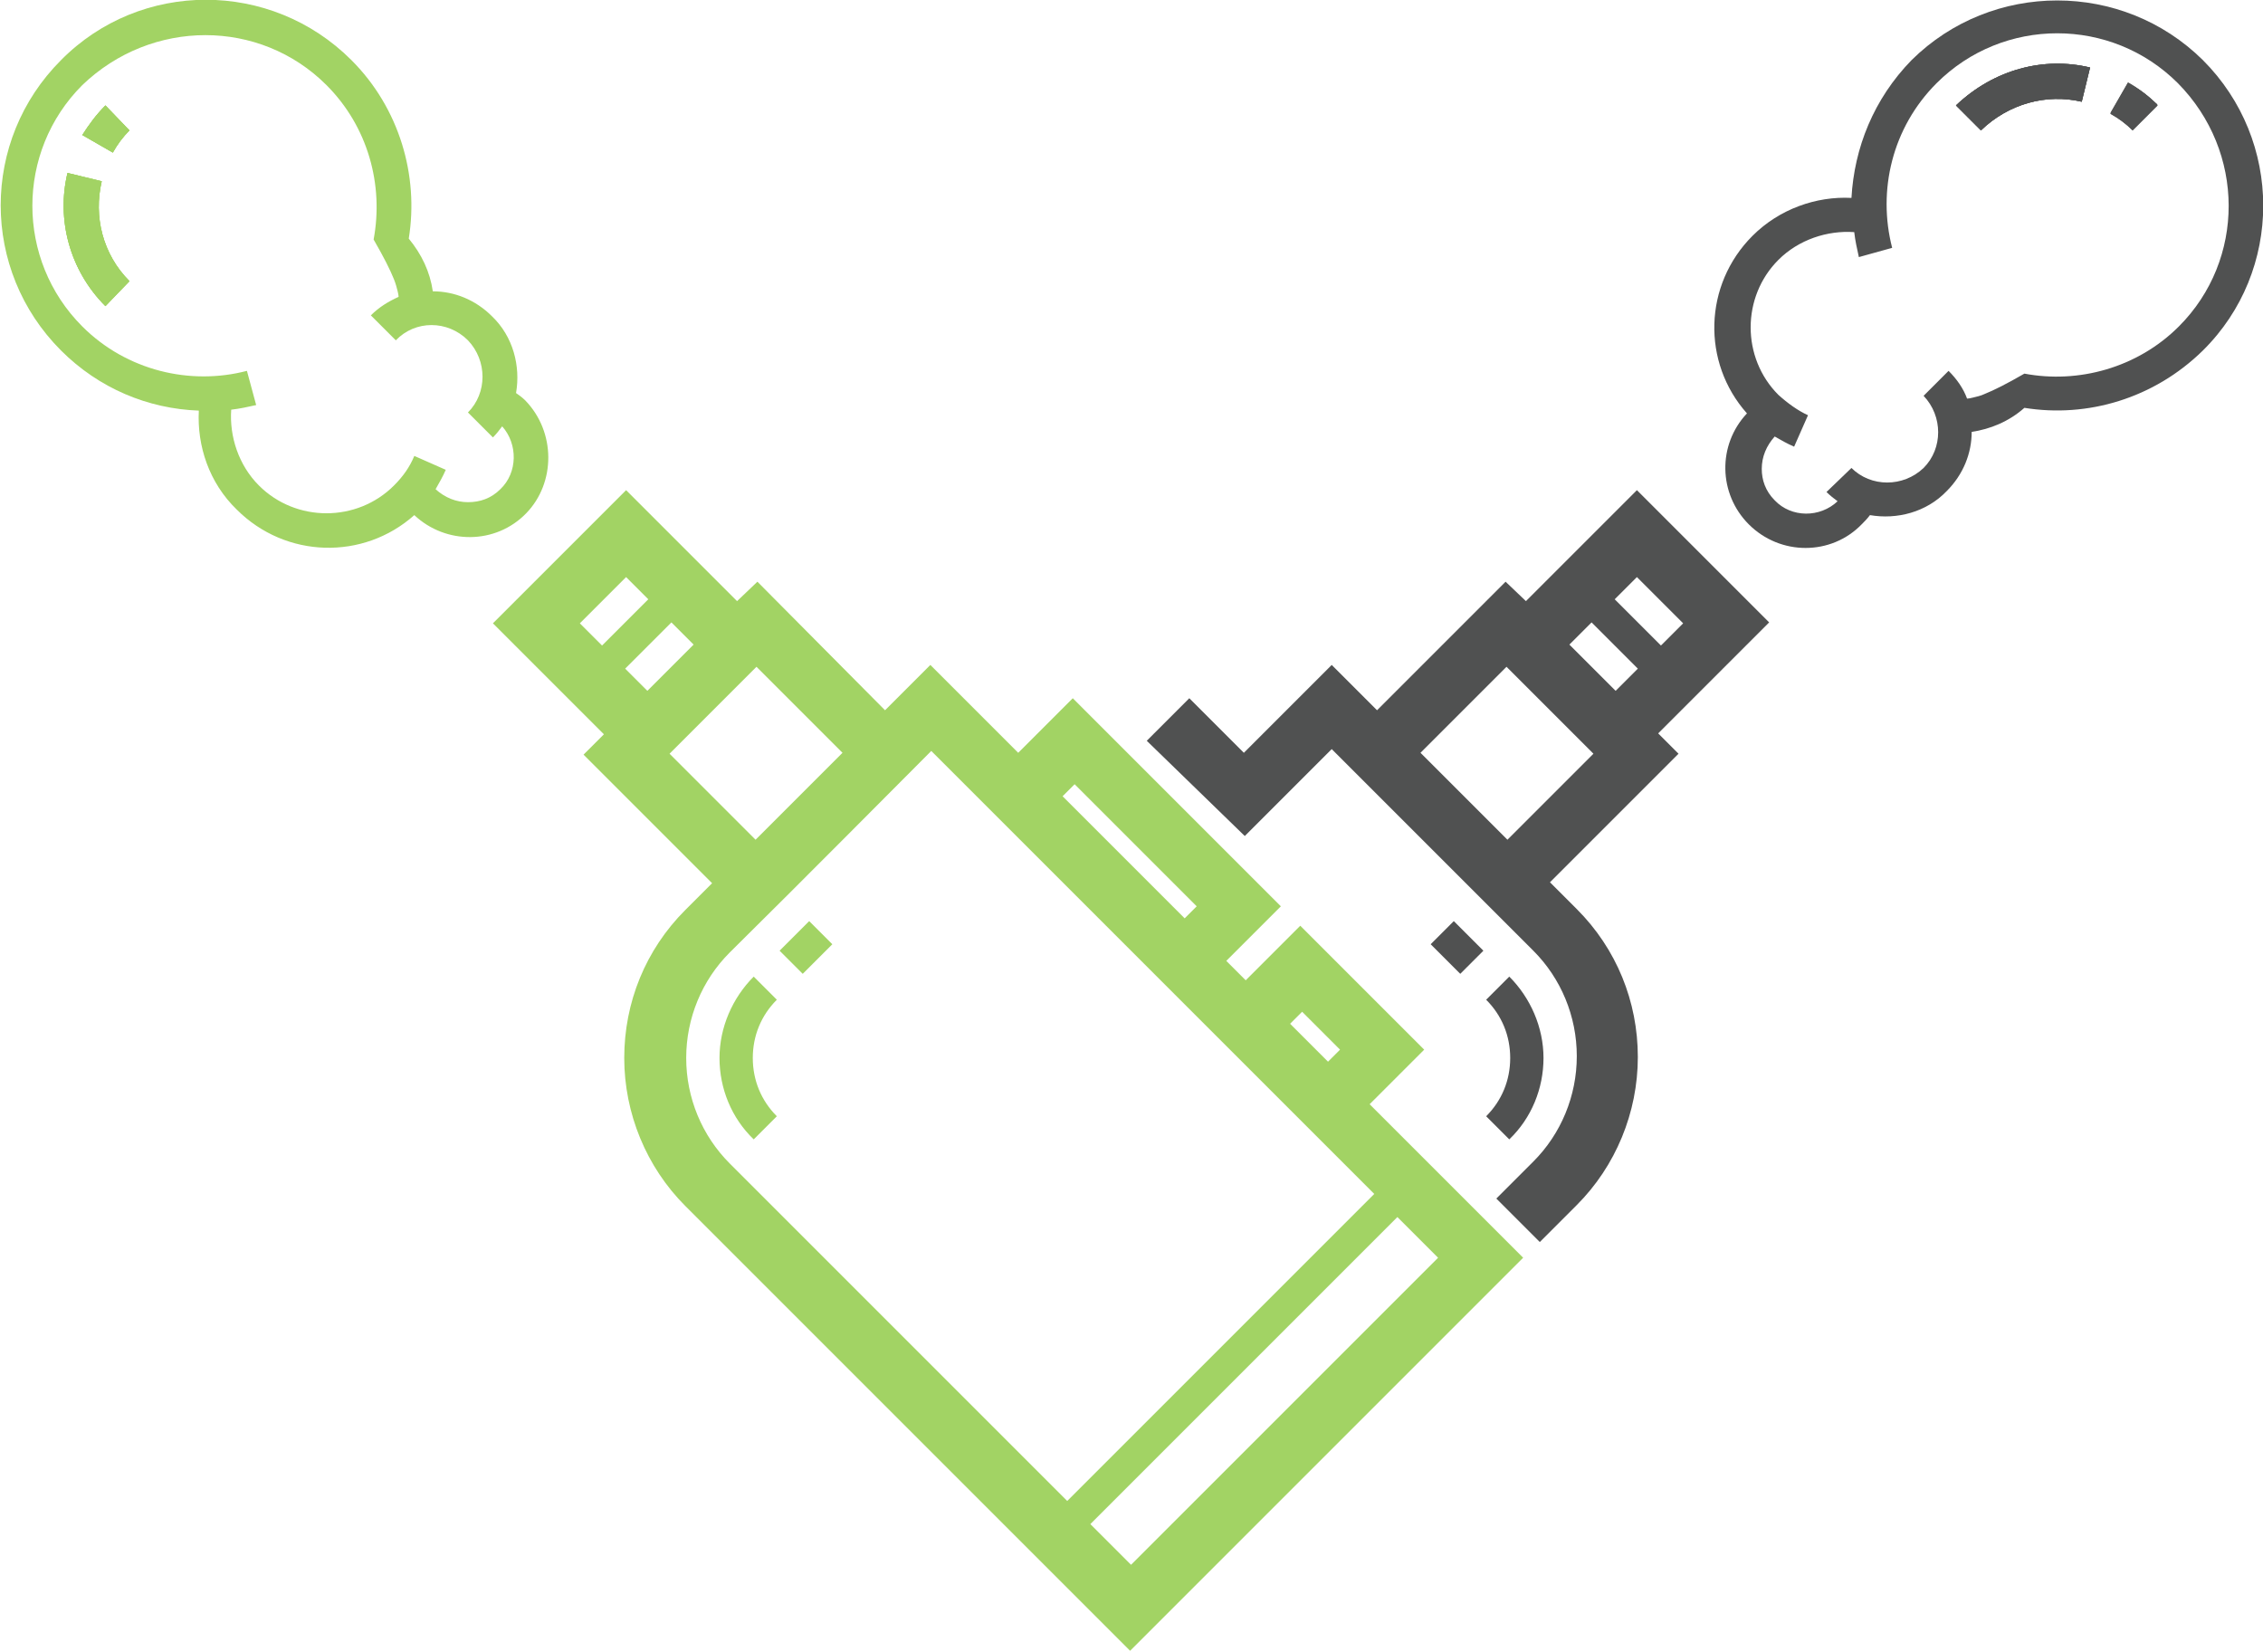 <?xml version="1.0" encoding="utf-8"?>
<!-- Generator: Adobe Illustrator 24.1.0, SVG Export Plug-In . SVG Version: 6.00 Build 0)  -->
<svg version="1.1" id="Layer_1" xmlns="http://www.w3.org/2000/svg" xmlns:xlink="http://www.w3.org/1999/xlink" x="0px" y="0px"
	 width="244.7px" height="178.6px" viewBox="0 0 244.7 178.6" style="enable-background:new 0 0 244.7 178.6;" xml:space="preserve"
	>
<style type="text/css">
	.st0{fill-rule:evenodd;clip-rule:evenodd;fill:#A2D364;}
	.st1{fill-rule:evenodd;clip-rule:evenodd;fill:#505151;}
</style>
<g>
	<path class="st0" d="M79.7,65l-12-12L53.3,67.4l12,12l-2.2,2.2l13.9,13.9l-2.9,2.9c-4.3,4.3-6.6,10-6.6,16c0,6,2.4,11.8,6.6,16
		l48.1,48.1l42.5-42.5l-16.6-16.6l5.9-5.9l-13.4-13.4l-5.9,5.9l-2.1-2.1l5.9-5.9l-22.5-22.5l-5.9,5.9l-9.5-9.5l-4.9,4.9L81.9,62.9
		L79.7,65L79.7,65z M151.1,131.6l4.4,4.4c-6.8,6.8-26.4,26.4-33.2,33.2l-4.4-4.4L151.1,131.6L151.1,131.6z M148.6,129.1l-33.2,33.2
		l-36.5-36.5c-3-3-4.7-7.1-4.7-11.4c0-4.3,1.7-8.4,4.7-11.4C87,95,96.4,85.5,100.7,81.2L148.6,129.1L148.6,129.1z M84,120.7
		c-1.7-1.7-2.6-3.9-2.6-6.3c0-2.4,0.9-4.6,2.6-6.3l-2.5-2.5c-2.3,2.3-3.7,5.5-3.7,8.8c0,3.3,1.3,6.5,3.7,8.8L84,120.7L84,120.7z
		 M143.6,114.8l1.3-1.3l-4.1-4.1l-1.3,1.3L143.6,114.8L143.6,114.8z M86.8,105.3c1.1-1.1,2.3-2.3,3.2-3.2l-2.5-2.5
		c-0.9,0.9-2.1,2.1-3.2,3.2L86.8,105.3L86.8,105.3z M114.9,86.1l13.2,13.2l1.3-1.3c-4.3-4.3-13.2-13.2-13.2-13.2L114.9,86.1
		L114.9,86.1z M91.1,81.4l-9.3-9.3l-9.4,9.4l9.3,9.3L91.1,81.4L91.1,81.4z M67.6,72.3l2.4,2.4l5-5l-2.4-2.4L67.6,72.3L67.6,72.3z
		 M70.1,64.8l-2.4-2.4l-5,5l2.4,2.4L70.1,64.8L70.1,64.8z"/>
	<path class="st1" d="M124,80.1l4.6-4.6l5.9,5.9l9.5-9.5l4.9,4.9l13.9-13.9L165,65l12-12l14.3,14.3l-12,12l2.2,2.2l-13.9,13.9
		l2.9,2.9c4.3,4.3,6.6,10,6.6,16c0,6-2.4,11.8-6.6,16l-4,4l-4.7-4.7l4-4c3-3,4.7-7.1,4.7-11.4c0-4.3-1.7-8.4-4.7-11.4
		c-8.1-8.1-17.5-17.5-21.8-21.8l-9.4,9.4L124,80.1L124,80.1z M160.7,120.7c1.7-1.7,2.6-3.9,2.6-6.3c0-2.4-0.9-4.6-2.6-6.3l2.5-2.5
		c2.3,2.3,3.7,5.5,3.7,8.8c0,3.3-1.3,6.5-3.7,8.8L160.7,120.7L160.7,120.7z M157.9,105.3c-1.1-1.1-2.3-2.3-3.2-3.2l2.5-2.5
		c0.9,0.9,2.1,2.1,3.2,3.2L157.9,105.3L157.9,105.3z M153.6,81.4l9.3-9.3l9.4,9.4l-9.3,9.3L153.6,81.4L153.6,81.4z M177.1,72.3
		l-2.4,2.4l-5-5l2.4-2.4L177.1,72.3L177.1,72.3z M174.6,64.8l2.4-2.4l5,5l-2.4,2.4L174.6,64.8L174.6,64.8z"/>
	<g>
		<path class="st0" d="M14,30.4l-2.6,2.7c-3.9-3.9-5.3-9.4-4.1-14.4l3.7,0.9C10.1,23.4,11.1,27.5,14,30.4z"/>
		<path class="st0" d="M11.4,11.4l2.6,2.7c-0.7,0.7-1.3,1.5-1.8,2.4l-3.3-1.9C9.6,13.5,10.4,12.4,11.4,11.4z"/>
		<path class="st0" d="M56.8,43.3c-0.3-0.3-0.7-0.6-1-0.8c0.5-2.9-0.3-6.1-2.6-8.3c-1.8-1.8-4.1-2.7-6.4-2.7c-0.3-2.1-1.2-4-2.6-5.7
			c1.1-6.8-1-14.1-6.2-19.3c-8.7-8.7-22.8-8.7-31.4,0c-8.7,8.7-8.7,22.7,0,31.4c4.1,4.1,9.4,6.3,14.9,6.5c-0.2,3.8,1.1,7.8,4.1,10.7
			c5.3,5.3,13.7,5.5,19.2,0.6c3.4,3.2,8.8,3.2,12.1-0.2C60.1,52.2,60.1,46.7,56.8,43.3z M54.1,52.9c-1,1-2.2,1.4-3.5,1.4
			c-1.3,0-2.5-0.5-3.5-1.4c0.4-0.7,0.8-1.4,1.1-2.1l-3.4-1.5c-0.5,1.2-1.2,2.2-2.2,3.2c-4,4-10.6,4-14.6,0c-2.2-2.2-3.2-5.3-3-8.2
			c0.9-0.1,1.8-0.3,2.7-0.5l-1-3.7c-6.1,1.6-13,0-17.8-4.8c-7.2-7.2-7.2-18.9,0-26.1C16.4,2,28.1,2,35.3,9.2
			c4.5,4.5,6.2,10.8,5.1,16.7v0c1.1,1.9,1.8,3.3,2.2,4.3c0.2,0.5,0.3,0.9,0.4,1.3c0.1,0.4,0.1,0.6,0.1,0.6c-1.1,0.5-2.1,1.1-3,2
			l2.7,2.7c2.1-2.2,5.6-2.2,7.8,0c2.1,2.2,2.1,5.7,0,7.8l2.7,2.7c0.4-0.4,0.7-0.8,1-1.2C56,48,56,51.1,54.1,52.9z"/>
		<path class="st0" d="M14,30.4l-2.6,2.7c-3.9-3.9-5.3-9.4-4.1-14.4l3.7,0.9C10.1,23.4,11.1,27.5,14,30.4z"/>
		<path class="st0" d="M12.2,16.5l-3.3-1.9c0.7-1.1,1.5-2.2,2.5-3.2l2.6,2.7C13.3,14.8,12.7,15.6,12.2,16.5z"/>
		<path class="st0" d="M14,30.4l-2.6,2.7c-3.9-3.9-5.3-9.4-4.1-14.4l3.7,0.9C10.1,23.4,11.1,27.5,14,30.4z"/>
		<path class="st0" d="M14,14.1c-0.7,0.7-1.3,1.5-1.8,2.4l-3.3-1.9c0.7-1.1,1.5-2.2,2.5-3.2L14,14.1z"/>
	</g>
	<g>
		<g>
			<path class="st1" d="M226,7.3l-0.9,3.7c-3.8-0.9-7.9,0.2-10.9,3.1l-2.7-2.7C215.6,7.5,221,6.1,226,7.3z"/>
			<path class="st1" d="M230.1,8.9c1.1,0.6,2.2,1.5,3.2,2.4l-2.7,2.7c-0.7-0.7-1.5-1.3-2.4-1.8L230.1,8.9z"/>
			<path class="st1" d="M238.2,6.5c-8.7-8.6-22.8-8.6-31.5,0c-4.1,4.2-6.2,9.5-6.5,14.9c-3.8-0.2-7.8,1.2-10.7,4.1
				c-5.3,5.3-5.5,13.7-0.6,19.2c-3.2,3.4-3.1,8.7,0.2,12c3.4,3.4,8.9,3.4,12.2,0c0.3-0.3,0.6-0.6,0.9-1c2.9,0.5,6.1-0.3,8.3-2.6
				c1.8-1.8,2.7-4.1,2.7-6.4c2-0.3,4-1.1,5.7-2.6c6.8,1.1,14-1,19.3-6.2C246.9,29.3,246.9,15.2,238.2,6.5z M235.6,35.3
				c-4.5,4.5-10.9,6.2-16.7,5.1l0,0c-1.9,1.1-3.3,1.8-4.3,2.2c-0.4,0.2-0.9,0.3-1.3,0.4c-0.4,0.1-0.6,0.1-0.6,0.1h0
				c-0.4-1.1-1.1-2.1-2-3l-2.7,2.7c2.1,2.2,2.1,5.7,0,7.8c-2.2,2.1-5.7,2.1-7.8,0l-2.7,2.6c0.4,0.4,0.8,0.7,1.2,1
				c-1.9,1.8-5,1.8-6.8-0.1c-1-1-1.4-2.2-1.4-3.4c0-1.3,0.5-2.5,1.4-3.5c0.7,0.4,1.4,0.8,2.1,1.1l1.5-3.4c-1.1-0.5-2.2-1.3-3.2-2.2
				c-4-4-4-10.6,0-14.6c2.2-2.2,5.3-3.2,8.2-3c0.1,0.9,0.3,1.8,0.5,2.7l3.6-1c-1.6-6.2,0-13,4.8-17.8c7.2-7.2,18.9-7.2,26.1,0
				C242.8,16.4,242.8,28.1,235.6,35.3z"/>
			<path class="st1" d="M226,7.3l-0.9,3.7c-3.8-0.9-7.9,0.2-10.9,3.1l-2.7-2.7C215.6,7.5,221,6.1,226,7.3z"/>
			<path class="st1" d="M233.3,11.4l-2.7,2.7c-0.7-0.7-1.5-1.3-2.4-1.8l1.9-3.3C231.3,9.6,232.4,10.4,233.3,11.4z"/>
			<path class="st1" d="M233.3,11.4l-2.7,2.7c-0.7-0.7-1.5-1.3-2.4-1.8l1.9-3.3C231.3,9.6,232.4,10.4,233.3,11.4z"/>
			<path class="st1" d="M226,7.3l-0.9,3.7c-3.8-0.9-7.9,0.2-10.9,3.1l-2.7-2.7C215.6,7.5,221,6.1,226,7.3z"/>
		</g>
	</g>
</g>
</svg>

